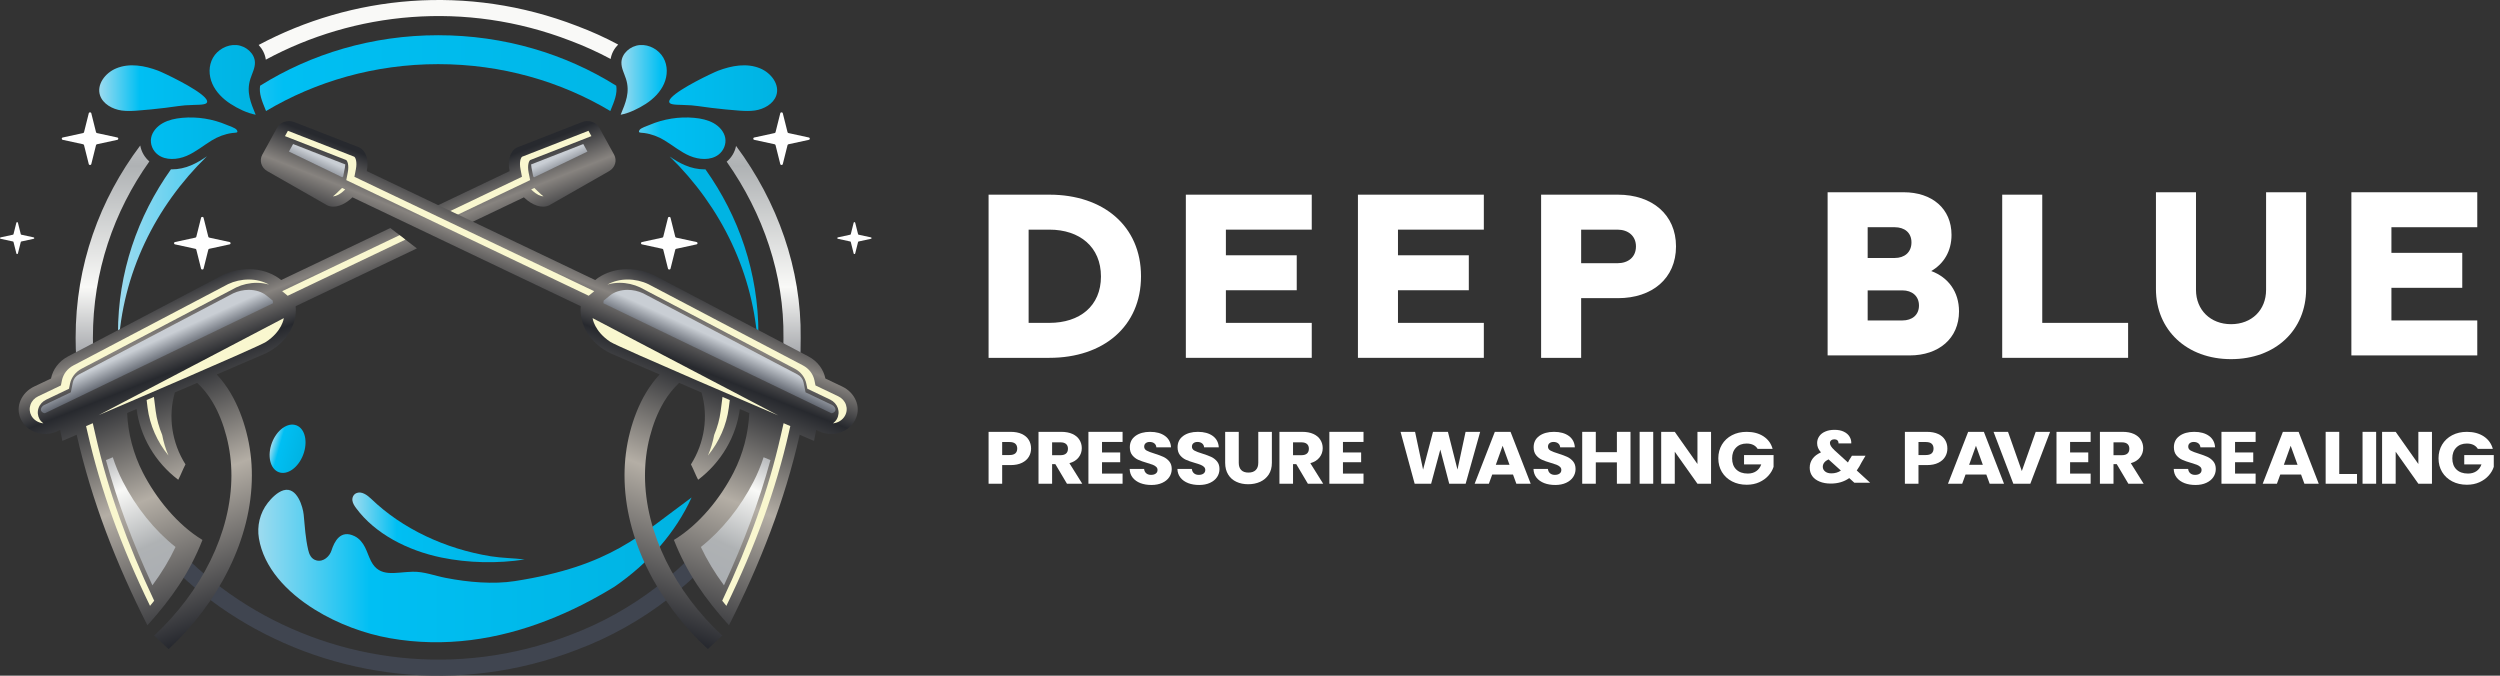 <svg width="222" height="60" viewBox="0 0 222 60" fill="none" xmlns="http://www.w3.org/2000/svg">
<rect x="0" y="0" width="222" height="60" fill="#333333" stroke="none"/>
<path d="M91.559 39.831C91.559 40.098 91.492 40.341 91.359 40.562C91.228 40.783 91.027 40.961 90.755 41.096C90.481 41.232 90.142 41.3 89.737 41.3L88.993 41.3L88.993 42.955L87.786 42.955L87.786 38.348L89.737 38.348C90.132 38.348 90.467 38.411 90.741 38.538C91.012 38.664 91.216 38.839 91.352 39.062C91.49 39.285 91.559 39.541 91.559 39.831ZM88.993 40.407L89.648 40.407C89.878 40.407 90.049 40.357 90.163 40.258C90.274 40.157 90.33 40.015 90.33 39.831C90.33 39.647 90.274 39.505 90.163 39.403C90.049 39.302 89.878 39.252 89.648 39.252L88.993 39.252L88.993 40.407Z" fill="white"/>
<path d="M96.104 42.955L94.745 42.955L93.716 41.217L93.427 41.217L93.427 42.955L92.22 42.955L92.22 38.348L94.242 38.348C94.632 38.348 94.965 38.411 95.241 38.538C95.515 38.664 95.72 38.838 95.856 39.059C95.994 39.279 96.063 39.525 96.063 39.796C96.063 40.105 95.97 40.378 95.782 40.617C95.597 40.858 95.324 41.03 94.964 41.131L96.104 42.955ZM93.427 39.279L93.427 40.421L94.171 40.421C94.393 40.421 94.56 40.37 94.671 40.269C94.78 40.17 94.834 40.029 94.834 39.845C94.834 39.668 94.78 39.53 94.671 39.431C94.56 39.33 94.393 39.279 94.171 39.279L93.427 39.279Z" fill="white"/>
<path d="M99.685 39.245L97.859 39.245L97.859 40.179L99.474 40.179L99.474 41.045L97.859 41.045L97.859 42.055L99.685 42.055L99.685 42.955L96.652 42.955L96.652 38.348L99.685 38.348L99.685 39.245Z" fill="white"/>
<path d="M102.247 43.066C101.884 43.066 101.559 43.011 101.273 42.903C100.987 42.793 100.757 42.631 100.584 42.417C100.414 42.203 100.324 41.945 100.314 41.641L101.595 41.641C101.615 41.811 101.679 41.941 101.788 42.031C101.896 42.123 102.037 42.169 102.21 42.169C102.388 42.169 102.528 42.13 102.632 42.052C102.736 41.976 102.788 41.87 102.788 41.734C102.788 41.62 102.747 41.525 102.665 41.452C102.584 41.378 102.483 41.317 102.362 41.269C102.241 41.221 102.07 41.165 101.851 41.103C101.532 41.011 101.272 40.919 101.069 40.828C100.867 40.736 100.693 40.6 100.547 40.421C100.402 40.241 100.329 40.007 100.329 39.717C100.329 39.289 100.495 38.954 100.829 38.71C101.162 38.469 101.596 38.348 102.132 38.348C102.678 38.348 103.117 38.469 103.45 38.71C103.784 38.954 103.963 39.292 103.987 39.724L102.684 39.724C102.674 39.577 102.615 39.46 102.506 39.372C102.397 39.287 102.259 39.245 102.091 39.245C101.946 39.245 101.828 39.282 101.74 39.355C101.648 39.426 101.603 39.53 101.603 39.665C101.603 39.815 101.678 39.931 101.828 40.014C101.979 40.096 102.215 40.186 102.536 40.283C102.854 40.384 103.113 40.48 103.313 40.572C103.513 40.664 103.686 40.798 103.832 40.972C103.977 41.147 104.05 41.372 104.05 41.648C104.05 41.91 103.979 42.149 103.835 42.365C103.692 42.579 103.484 42.749 103.21 42.876C102.938 43.002 102.617 43.066 102.247 43.066Z" fill="white"/>
<path d="M106.487 43.066C106.124 43.066 105.8 43.011 105.513 42.903C105.227 42.793 104.997 42.631 104.825 42.417C104.654 42.203 104.564 41.945 104.554 41.641L105.835 41.641C105.855 41.811 105.919 41.941 106.028 42.031C106.137 42.123 106.277 42.169 106.45 42.169C106.628 42.169 106.769 42.13 106.872 42.052C106.976 41.976 107.028 41.87 107.028 41.734C107.028 41.62 106.987 41.525 106.906 41.452C106.824 41.378 106.723 41.317 106.602 41.269C106.481 41.221 106.311 41.165 106.091 41.103C105.772 41.011 105.512 40.919 105.31 40.828C105.107 40.736 104.933 40.6 104.787 40.421C104.642 40.241 104.569 40.007 104.569 39.717C104.569 39.289 104.736 38.954 105.069 38.71C105.402 38.469 105.837 38.348 106.372 38.348C106.918 38.348 107.357 38.469 107.691 38.71C108.024 38.954 108.203 39.292 108.228 39.724L106.924 39.724C106.914 39.577 106.855 39.46 106.746 39.372C106.638 39.287 106.499 39.245 106.332 39.245C106.186 39.245 106.069 39.282 105.98 39.355C105.888 39.426 105.843 39.53 105.843 39.665C105.843 39.815 105.918 39.931 106.069 40.014C106.219 40.096 106.455 40.186 106.776 40.283C107.094 40.384 107.354 40.48 107.554 40.572C107.754 40.664 107.926 40.798 108.072 40.972C108.218 41.147 108.29 41.372 108.29 41.648C108.29 41.91 108.219 42.149 108.076 42.365C107.933 42.579 107.724 42.749 107.45 42.876C107.178 43.002 106.857 43.066 106.487 43.066Z" fill="white"/>
<path d="M108.795 38.348L110.002 38.348L110.002 41.103C110.002 41.379 110.075 41.592 110.221 41.741C110.366 41.891 110.58 41.965 110.861 41.965C111.143 41.965 111.359 41.891 111.509 41.741C111.66 41.592 111.735 41.379 111.735 41.103L111.735 38.348L112.942 38.348L112.942 41.096C112.942 41.508 112.848 41.856 112.661 42.141C112.471 42.426 112.218 42.641 111.902 42.786C111.583 42.929 111.229 43 110.839 43C110.449 43 110.101 42.929 109.795 42.786C109.486 42.646 109.243 42.432 109.065 42.145C108.885 41.857 108.795 41.508 108.795 41.096L108.795 38.348Z" fill="white"/>
<path d="M117.498 42.955L116.139 42.955L115.11 41.217L114.821 41.217L114.821 42.955L113.614 42.955L113.614 38.348L115.636 38.348C116.026 38.348 116.359 38.411 116.635 38.538C116.909 38.664 117.114 38.838 117.25 39.059C117.388 39.279 117.457 39.525 117.457 39.796C117.457 40.105 117.364 40.378 117.176 40.617C116.991 40.858 116.718 41.03 116.358 41.131L117.498 42.955ZM114.821 39.279L114.821 40.421L115.565 40.421C115.787 40.421 115.954 40.37 116.065 40.269C116.174 40.17 116.228 40.029 116.228 39.845C116.228 39.668 116.174 39.53 116.065 39.431C115.954 39.33 115.787 39.279 115.565 39.279L114.821 39.279Z" fill="white"/>
<path d="M121.08 39.245L119.254 39.245L119.254 40.179L120.869 40.179L120.869 41.045L119.254 41.045L119.254 42.055L121.08 42.055L121.08 42.955L118.047 42.955L118.047 38.348L121.08 38.348L121.08 39.245Z" fill="white"/>
<path d="M130.143 38.348L131.439 38.348L130.15 42.955L128.691 42.955L127.899 39.921L127.084 42.955L125.621 42.955L124.37 38.348L125.658 38.348L126.369 41.7L127.251 38.348L128.576 38.348L129.424 41.7L130.143 38.348Z" fill="white"/>
<path d="M134.652 42.955L134.356 42.141L132.508 42.141L132.212 42.955L130.949 42.955L132.741 38.348L134.137 38.348L135.926 42.955L134.652 42.955ZM132.827 41.276L134.045 41.276L133.434 39.586L132.827 41.276Z" fill="white"/>
<path d="M138.106 43.066C137.743 43.066 137.418 43.011 137.132 42.903C136.846 42.793 136.616 42.631 136.443 42.417C136.273 42.203 136.183 41.945 136.173 41.641L137.454 41.641C137.474 41.811 137.538 41.941 137.647 42.031C137.755 42.123 137.896 42.169 138.069 42.169C138.247 42.169 138.387 42.13 138.491 42.052C138.595 41.976 138.646 41.87 138.646 41.734C138.646 41.62 138.606 41.525 138.524 41.452C138.443 41.378 138.342 41.317 138.221 41.269C138.1 41.221 137.929 41.165 137.71 41.103C137.391 41.011 137.131 40.919 136.928 40.828C136.726 40.736 136.552 40.6 136.406 40.421C136.26 40.241 136.188 40.007 136.188 39.717C136.188 39.289 136.354 38.954 136.688 38.71C137.021 38.469 137.455 38.348 137.991 38.348C138.537 38.348 138.976 38.469 139.309 38.71C139.643 38.954 139.821 39.292 139.846 39.724L138.543 39.724C138.533 39.577 138.474 39.46 138.365 39.372C138.256 39.287 138.118 39.245 137.95 39.245C137.805 39.245 137.687 39.282 137.598 39.355C137.507 39.426 137.461 39.53 137.461 39.665C137.461 39.815 137.537 39.931 137.687 40.014C137.838 40.096 138.074 40.186 138.395 40.283C138.713 40.384 138.972 40.48 139.172 40.572C139.372 40.664 139.545 40.798 139.691 40.972C139.836 41.147 139.909 41.372 139.909 41.648C139.909 41.91 139.838 42.149 139.694 42.365C139.551 42.579 139.343 42.749 139.069 42.876C138.797 43.002 138.476 43.066 138.106 43.066Z" fill="white"/>
<path d="M143.58 38.348L144.788 38.348L144.788 42.955L143.58 42.955L143.58 41.059L141.707 41.059L141.707 42.955L140.5 42.955L140.5 38.348L141.707 38.348L141.707 40.152L143.58 40.152L143.58 38.348Z" fill="white"/>
<path d="M145.599 38.348L146.806 38.348L146.806 42.955L145.599 42.955L145.599 38.348Z" fill="white"/>
<path d="M151.941 38.348L151.941 42.955L150.734 42.955L148.72 40.114L148.72 42.955L147.513 42.955L147.513 38.348L148.72 38.348L150.734 41.203L150.734 38.348L151.941 38.348Z" fill="white"/>
<path d="M157.408 39.858L156.075 39.858C155.986 39.707 155.857 39.59 155.69 39.507C155.524 39.426 155.328 39.386 155.101 39.386C154.711 39.386 154.398 39.506 154.164 39.745C153.929 39.984 153.812 40.302 153.812 40.7C153.812 41.125 153.936 41.456 154.182 41.693C154.429 41.932 154.769 42.052 155.201 42.052C155.497 42.052 155.748 41.981 155.952 41.841C156.157 41.701 156.307 41.5 156.4 41.238L154.871 41.238L154.871 40.41L157.493 40.41L157.493 41.455C157.404 41.736 157.252 41.995 157.037 42.234C156.823 42.476 156.551 42.671 156.223 42.821C155.894 42.97 155.523 43.045 155.108 43.045C154.619 43.045 154.184 42.945 153.801 42.745C153.418 42.545 153.12 42.268 152.905 41.914C152.693 41.56 152.586 41.155 152.586 40.7C152.586 40.245 152.693 39.839 152.905 39.483C153.12 39.126 153.417 38.848 153.797 38.648C154.177 38.448 154.612 38.348 155.101 38.348C155.693 38.348 156.193 38.481 156.6 38.748C157.008 39.017 157.277 39.387 157.408 39.858Z" fill="white"/>
<path d="M166.071 42.869L164.668 42.869L164.212 42.455C163.755 42.779 163.21 42.941 162.575 42.941C162.195 42.941 161.864 42.883 161.583 42.765C161.299 42.65 161.081 42.487 160.928 42.276C160.777 42.062 160.702 41.813 160.702 41.531C160.702 41.241 160.784 40.979 160.95 40.745C161.118 40.51 161.368 40.319 161.701 40.172C161.578 40.032 161.49 39.896 161.439 39.765C161.387 39.636 161.361 39.496 161.361 39.344C161.361 39.126 161.423 38.926 161.546 38.745C161.667 38.565 161.845 38.425 162.079 38.324C162.311 38.22 162.586 38.169 162.905 38.169C163.231 38.169 163.506 38.224 163.731 38.334C163.958 38.442 164.127 38.588 164.238 38.772C164.352 38.956 164.403 39.157 164.394 39.376L163.26 39.376C163.263 39.258 163.231 39.167 163.164 39.103C163.095 39.041 163.005 39.01 162.894 39.01C162.78 39.01 162.685 39.04 162.609 39.1C162.535 39.162 162.498 39.241 162.498 39.338C162.498 39.43 162.53 39.526 162.594 39.627C162.656 39.726 162.756 39.841 162.894 39.972L164.097 41.069C164.107 41.048 164.121 41.023 164.138 40.993C164.153 40.961 164.17 40.925 164.19 40.886L164.449 40.472L165.656 40.472L165.316 41.044C165.19 41.302 165.044 41.547 164.879 41.779L166.071 42.869ZM162.631 42.034C162.947 42.034 163.227 41.952 163.471 41.786L162.372 40.793C162.033 40.956 161.864 41.176 161.864 41.452C161.864 41.617 161.934 41.756 162.072 41.869C162.21 41.979 162.396 42.034 162.631 42.034Z" fill="white"/>
<path d="M172.928 39.831C172.928 40.098 172.861 40.341 172.728 40.562C172.597 40.783 172.396 40.961 172.124 41.096C171.85 41.232 171.511 41.3 171.106 41.3L170.361 41.3L170.361 42.955L169.154 42.955L169.154 38.348L171.106 38.348C171.501 38.348 171.835 38.411 172.109 38.538C172.381 38.664 172.584 38.839 172.72 39.062C172.858 39.285 172.928 39.541 172.928 39.831ZM170.361 40.407L171.017 40.407C171.246 40.407 171.418 40.357 171.532 40.258C171.643 40.157 171.698 40.015 171.698 39.831C171.698 39.647 171.643 39.505 171.532 39.403C171.418 39.302 171.246 39.252 171.017 39.252L170.361 39.252L170.361 40.407Z" fill="white"/>
<path d="M176.683 42.955L176.387 42.141L174.539 42.141L174.243 42.955L172.98 42.955L174.772 38.348L176.168 38.348L177.957 42.955L176.683 42.955ZM174.857 41.276L176.076 41.276L175.465 39.586L174.857 41.276Z" fill="white"/>
<path d="M180.771 38.348L182.049 38.348L180.293 42.955L178.783 42.955L177.027 38.348L178.312 38.348L179.538 41.828L180.771 38.348Z" fill="white"/>
<path d="M185.649 39.245L183.824 39.245L183.824 40.179L185.438 40.179L185.438 41.045L183.824 41.045L183.824 42.055L185.649 42.055L185.649 42.955L182.617 42.955L182.617 38.348L185.649 38.348L185.649 39.245Z" fill="white"/>
<path d="M190.357 42.955L188.998 42.955L187.968 41.217L187.679 41.217L187.679 42.955L186.472 42.955L186.472 38.348L188.494 38.348C188.884 38.348 189.217 38.411 189.494 38.538C189.768 38.664 189.973 38.838 190.108 39.059C190.247 39.279 190.316 39.525 190.316 39.796C190.316 40.105 190.222 40.378 190.034 40.617C189.849 40.858 189.576 41.03 189.216 41.131L190.357 42.955ZM187.679 39.279L187.679 40.421L188.424 40.421C188.646 40.421 188.812 40.37 188.924 40.269C189.032 40.17 189.086 40.029 189.086 39.845C189.086 39.668 189.032 39.53 188.924 39.431C188.812 39.33 188.646 39.279 188.424 39.279L187.679 39.279Z" fill="white"/>
<path d="M194.959 43.066C194.596 43.066 194.271 43.011 193.985 42.903C193.699 42.793 193.469 42.631 193.296 42.417C193.126 42.203 193.036 41.945 193.026 41.641L194.307 41.641C194.327 41.811 194.391 41.941 194.5 42.031C194.608 42.123 194.749 42.169 194.922 42.169C195.1 42.169 195.24 42.13 195.344 42.052C195.448 41.976 195.499 41.87 195.499 41.734C195.499 41.62 195.459 41.525 195.377 41.452C195.296 41.378 195.195 41.317 195.074 41.269C194.953 41.221 194.782 41.165 194.563 41.103C194.244 41.011 193.984 40.919 193.781 40.828C193.579 40.736 193.405 40.6 193.259 40.421C193.114 40.241 193.041 40.007 193.041 39.717C193.041 39.289 193.207 38.954 193.541 38.71C193.874 38.469 194.308 38.348 194.844 38.348C195.39 38.348 195.829 38.469 196.162 38.71C196.496 38.954 196.675 39.292 196.699 39.724L195.396 39.724C195.386 39.577 195.327 39.46 195.218 39.372C195.109 39.287 194.971 39.245 194.803 39.245C194.658 39.245 194.54 39.282 194.452 39.355C194.36 39.426 194.315 39.53 194.315 39.665C194.315 39.815 194.39 39.931 194.54 40.014C194.691 40.096 194.927 40.186 195.248 40.283C195.566 40.384 195.825 40.48 196.025 40.572C196.225 40.664 196.398 40.798 196.544 40.972C196.689 41.147 196.762 41.372 196.762 41.648C196.762 41.91 196.691 42.149 196.547 42.365C196.404 42.579 196.196 42.749 195.922 42.876C195.65 43.002 195.329 43.066 194.959 43.066Z" fill="white"/>
<path d="M200.299 39.245L198.473 39.245L198.473 40.179L200.088 40.179L200.088 41.045L198.473 41.045L198.473 42.055L200.299 42.055L200.299 42.955L197.266 42.955L197.266 38.348L200.299 38.348L200.299 39.245Z" fill="white"/>
<path d="M204.631 42.955L204.334 42.141L202.487 42.141L202.19 42.955L200.928 42.955L202.72 38.348L204.116 38.348L205.905 42.955L204.631 42.955ZM202.805 41.276L204.023 41.276L203.412 39.586L202.805 41.276Z" fill="white"/>
<path d="M207.725 38.348L207.725 42.09L209.303 42.09L209.303 42.955L206.518 42.955L206.518 38.348L207.725 38.348Z" fill="white"/>
<path d="M209.794 38.348L211.002 38.348L211.002 42.955L209.794 42.955L209.794 38.348Z" fill="white"/>
<path d="M215.958 38.348L215.958 42.955L214.75 42.955L212.736 40.114L212.736 42.955L211.529 42.955L211.529 38.348L212.736 38.348L214.75 41.203L214.75 38.348L215.958 38.348Z" fill="white"/>
<path d="M221.362 39.858L220.029 39.858C219.94 39.707 219.811 39.59 219.644 39.507C219.478 39.426 219.282 39.386 219.055 39.386C218.665 39.386 218.353 39.506 218.118 39.745C217.883 39.984 217.766 40.302 217.766 40.7C217.766 41.125 217.89 41.456 218.136 41.693C218.383 41.932 218.723 42.052 219.155 42.052C219.451 42.052 219.702 41.981 219.907 41.841C220.111 41.701 220.261 41.5 220.355 41.238L218.825 41.238L218.825 40.41L221.447 40.41L221.447 41.455C221.358 41.736 221.206 41.995 220.991 42.234C220.777 42.476 220.505 42.671 220.177 42.821C219.848 42.97 219.477 43.045 219.062 43.045C218.573 43.045 218.138 42.945 217.755 42.745C217.372 42.545 217.074 42.268 216.859 41.914C216.647 41.56 216.541 41.155 216.541 40.7C216.541 40.245 216.647 39.839 216.859 39.483C217.074 39.126 217.371 38.848 217.751 38.648C218.132 38.448 218.566 38.348 219.055 38.348C219.647 38.348 220.147 38.481 220.555 38.748C220.962 39.017 221.231 39.387 221.362 39.858Z" fill="white"/>
<path d="M93.187 17.287H87.786V31.776H93.187C97.988 31.776 101.322 28.982 101.322 24.532C101.322 20.082 97.988 17.287 93.187 17.287ZM91.342 20.392H93.187C95.876 20.392 97.765 21.924 97.765 24.552C97.765 27.181 95.876 28.671 93.187 28.671H91.342V20.392Z" fill="white"/>
<path d="M116.483 17.287L105.303 17.287L105.303 31.776L116.483 31.776L116.483 28.671L108.859 28.671L108.859 25.774L115.15 25.774L115.15 22.669L108.859 22.669L108.859 20.392L116.483 20.392L116.483 17.287Z" fill="white"/>
<path d="M131.764 17.287L120.584 17.287L120.584 31.776L131.764 31.776L131.764 28.671L124.14 28.671L124.14 25.774L130.43 25.774L130.43 22.669L124.14 22.669L124.14 20.392L131.764 20.392L131.764 17.287Z" fill="white"/>
<path d="M143.673 17.287L136.85 17.287L136.85 31.776L140.406 31.776L140.406 26.477L143.673 26.477C146.718 26.477 148.83 24.718 148.83 21.882C148.83 19.067 146.718 17.287 143.673 17.287ZM145.273 21.882C145.273 22.834 144.584 23.373 143.629 23.373L140.406 23.373L140.406 20.392L143.629 20.392C144.584 20.392 145.273 20.951 145.273 21.882Z" fill="white"/>
<path d="M169.049 17.072L162.292 17.072L162.292 31.561L169.583 31.561C172.161 31.561 173.961 30.05 173.961 27.649C173.961 25.91 173.006 24.627 171.494 24.068C172.606 23.426 173.295 22.308 173.295 20.86C173.295 18.521 171.561 17.072 169.049 17.072ZM168.249 22.909L165.849 22.909L165.849 20.177L168.249 20.177C169.116 20.177 169.738 20.653 169.738 21.522C169.738 22.412 169.116 22.909 168.249 22.909ZM168.938 28.456L165.849 28.456L165.849 25.786L168.938 25.786C169.783 25.786 170.405 26.283 170.405 27.131C170.405 27.98 169.783 28.456 168.938 28.456Z" fill="white"/>
<path d="M181.352 17.287L177.796 17.287L177.796 31.776L188.976 31.776L188.976 28.671L181.352 28.671L181.352 17.287Z" fill="white"/>
<path d="M201.228 17.072L201.228 25.744C201.228 27.524 199.961 28.787 198.116 28.787C196.294 28.787 195.004 27.524 195.004 25.744L195.004 17.072L191.448 17.072L191.448 25.662C191.448 29.325 194.204 31.892 198.116 31.892C202.05 31.892 204.784 29.325 204.784 25.662L204.784 17.072L201.228 17.072Z" fill="white"/>
<path d="M219.982 17.072L208.802 17.072L208.802 31.561L219.982 31.561L219.982 28.456L212.358 28.456L212.358 25.558L218.649 25.558L218.649 22.453L212.358 22.453L212.358 20.177L219.982 20.177L219.982 17.072Z" fill="white"/>
<path d="M16.974 14.679C17.492 14.459 17.946 14.174 18.375 13.88C13.781 18.351 10.851 24.306 10.51 30.895C10.486 30.467 10.476 30.04 10.476 29.608C10.476 24.227 12.207 19.215 15.183 15.033C15.212 15.038 15.247 15.038 15.276 15.038C15.839 15.038 16.426 14.914 16.974 14.679ZM38.911 3.128C33.064 3.128 27.621 4.778 23.097 7.613C22.993 8.316 23.25 8.945 23.59 9.772L23.625 9.859C28.041 7.227 33.291 5.696 38.911 5.696C44.531 5.696 49.78 7.222 54.196 9.859L54.231 9.772C54.571 8.945 54.828 8.316 54.724 7.613C50.2 4.778 44.758 3.128 38.911 3.128ZM62.639 15.033C62.609 15.038 62.574 15.038 62.545 15.038C61.982 15.038 61.395 14.914 60.847 14.679C60.329 14.463 59.885 14.183 59.466 13.898C64.05 18.364 66.971 24.315 67.311 30.895C67.336 30.467 67.346 30.04 67.346 29.608C67.346 24.227 65.614 19.215 62.639 15.033Z" fill="url(#paint0_linear_87_1477)"/>
<path d="M51.231 2.301C41.452 -1.476 31.179 -0.387 22.969 3.992C23.309 4.359 23.541 4.814 23.605 5.297C31.44 1.069 41.279 -0.001 50.644 3.615C51.882 4.079 53.076 4.621 54.226 5.237C54.3 4.759 54.542 4.313 54.892 3.955C53.718 3.326 52.494 2.774 51.231 2.301ZM65.362 12.956C65.258 13.494 64.967 13.995 64.528 14.358C67.78 18.966 69.64 24.425 69.571 29.999C69.709 41.311 61.908 52.16 50.644 56.382C30.523 64.157 8.231 50.289 8.25 29.999C8.245 24.113 10.115 18.769 13.263 14.335C12.829 13.963 12.548 13.457 12.454 12.92C8.862 17.694 6.711 23.534 6.716 29.999C6.696 51.3 30.108 65.857 51.231 57.701C63.058 53.267 71.243 41.872 71.1 29.999C71.174 23.897 69.053 17.923 65.362 12.956Z" fill="url(#paint1_linear_87_1477)"/>
<path d="M55.585 6.997C55.43 6.516 55.17 6.048 55.182 5.546C55.2 4.753 55.972 4.068 56.821 4C57.67 3.933 58.51 4.425 58.908 5.127C59.307 5.828 59.291 6.696 58.969 7.431C58.648 8.165 58.045 8.773 57.345 9.225C56.698 9.642 55.888 10.041 55.116 10.189C55.557 9.116 55.965 8.182 55.585 6.997ZM57.682 11.092C57.478 11.18 56.912 11.355 56.794 11.54C56.608 11.833 56.911 11.77 57.204 11.811C57.87 11.905 58.457 12.13 59.022 12.474C59.769 12.929 60.443 13.5 61.255 13.845C62.068 14.189 63.101 14.261 63.796 13.739C64.264 13.387 64.504 12.791 64.4 12.24C64.297 11.69 63.878 11.221 63.364 10.933C62.85 10.646 62.249 10.52 61.653 10.465C60.301 10.339 58.916 10.564 57.682 11.092ZM59.494 9.167C59.688 9.342 60.541 9.298 60.813 9.327C61.584 9.327 62.4 9.493 63.165 9.579C63.999 9.674 64.833 9.77 65.672 9.826C66.121 9.857 66.575 9.875 67.021 9.813C67.83 9.699 68.678 9.235 68.936 8.471C69.257 7.518 68.49 6.485 67.512 6.076C66.304 5.57 64.965 5.832 63.781 6.275C63.673 6.315 63.378 6.445 62.989 6.631C61.587 7.302 58.964 8.692 59.494 9.167Z" fill="url(#paint2_linear_87_1477)"/>
<path d="M22.704 10.189C21.932 10.041 21.122 9.642 20.476 9.225C19.775 8.773 19.172 8.165 18.851 7.431C18.529 6.696 18.514 5.828 18.912 5.127C19.31 4.425 20.15 3.933 20.999 4C21.848 4.068 22.62 4.753 22.638 5.546C22.65 6.048 22.39 6.516 22.235 6.997C21.855 8.182 22.264 9.116 22.704 10.189ZM16.167 10.465C15.571 10.52 14.97 10.646 14.456 10.933C13.942 11.221 13.523 11.69 13.42 12.24C13.316 12.791 13.556 13.387 14.024 13.739C14.719 14.261 15.752 14.189 16.565 13.845C17.378 13.5 18.051 12.929 18.798 12.474C19.363 12.13 19.95 11.905 20.616 11.811C20.909 11.77 21.213 11.833 21.026 11.54C20.908 11.355 20.343 11.18 20.138 11.092C18.904 10.564 17.519 10.339 16.167 10.465ZM14.831 6.631C14.442 6.445 14.147 6.315 14.04 6.275C12.855 5.832 11.516 5.57 10.308 6.076C9.33 6.485 8.563 7.518 8.884 8.471C9.142 9.235 9.99 9.699 10.8 9.813C11.245 9.875 11.699 9.857 12.149 9.826C12.987 9.77 13.821 9.674 14.655 9.579C15.42 9.493 16.236 9.327 17.007 9.327C17.279 9.298 18.132 9.342 18.326 9.167C18.857 8.692 16.233 7.302 14.831 6.631Z" fill="url(#paint3_linear_87_1477)"/>
<path d="M18.077 19.341L18.498 21.021C18.508 21.061 18.541 21.092 18.584 21.101L20.389 21.493C20.507 21.519 20.507 21.676 20.389 21.701L18.584 22.093C18.541 22.102 18.508 22.133 18.498 22.173L18.077 23.854C18.05 23.964 17.881 23.964 17.854 23.854L17.433 22.173C17.423 22.133 17.39 22.102 17.347 22.093L15.542 21.701C15.424 21.676 15.424 21.519 15.542 21.493L17.347 21.101C17.39 21.092 17.423 21.061 17.433 21.021L17.854 19.341C17.881 19.23 18.05 19.23 18.077 19.341Z" fill="white"/>
<path d="M8.107 10.057L8.527 11.738C8.537 11.777 8.571 11.808 8.613 11.817L10.418 12.209C10.536 12.235 10.536 12.392 10.418 12.418L8.613 12.809C8.571 12.819 8.537 12.85 8.527 12.889L8.107 14.57C8.079 14.68 7.91 14.68 7.883 14.57L7.462 12.889C7.452 12.85 7.419 12.819 7.376 12.809L5.572 12.418C5.453 12.392 5.453 12.235 5.572 12.209L7.376 11.817C7.419 11.808 7.452 11.777 7.462 11.738L7.883 10.057C7.91 9.947 8.079 9.947 8.107 10.057Z" fill="white"/>
<path d="M1.59 19.775L1.845 20.793C1.851 20.817 1.871 20.836 1.897 20.842L2.991 21.079C3.062 21.095 3.062 21.19 2.991 21.206L1.897 21.443C1.871 21.449 1.851 21.467 1.845 21.491L1.59 22.51C1.573 22.577 1.471 22.577 1.454 22.51L1.199 21.491C1.193 21.467 1.173 21.449 1.147 21.443L0.054 21.206C-0.018 21.19 -0.018 21.095 0.054 21.079L1.147 20.842C1.173 20.836 1.193 20.817 1.199 20.793L1.454 19.775C1.471 19.708 1.573 19.708 1.59 19.775Z" fill="white"/>
<path d="M59.318 19.341L58.898 21.021C58.888 21.061 58.855 21.092 58.812 21.101L57.007 21.493C56.889 21.519 56.889 21.676 57.007 21.701L58.812 22.093C58.855 22.102 58.888 22.133 58.898 22.173L59.318 23.854C59.346 23.964 59.515 23.964 59.542 23.854L59.963 22.173C59.973 22.133 60.006 22.102 60.049 22.093L61.853 21.701C61.972 21.676 61.972 21.519 61.853 21.493L60.049 21.101C60.006 21.092 59.973 21.061 59.963 21.021L59.542 19.341C59.515 19.23 59.346 19.23 59.318 19.341Z" fill="white"/>
<path d="M69.289 10.057L68.868 11.738C68.858 11.777 68.825 11.808 68.782 11.817L66.978 12.209C66.859 12.235 66.859 12.392 66.978 12.418L68.782 12.809C68.825 12.819 68.858 12.85 68.868 12.889L69.289 14.57C69.316 14.68 69.485 14.68 69.512 14.57L69.933 12.889C69.943 12.85 69.976 12.819 70.019 12.809L71.824 12.418C71.942 12.392 71.942 12.235 71.824 12.209L70.019 11.817C69.976 11.808 69.943 11.777 69.933 11.738L69.512 10.057C69.485 9.947 69.316 9.947 69.289 10.057Z" fill="white"/>
<path d="M75.805 19.775L75.55 20.793C75.544 20.817 75.524 20.836 75.498 20.842L74.404 21.079C74.333 21.095 74.333 21.19 74.404 21.206L75.498 21.443C75.524 21.449 75.544 21.467 75.55 21.491L75.805 22.51C75.822 22.577 75.924 22.577 75.941 22.51L76.196 21.491C76.202 21.467 76.222 21.449 76.248 21.443L77.341 21.206C77.413 21.19 77.413 21.095 77.341 21.079L76.248 20.842C76.222 20.836 76.202 20.817 76.196 20.793L75.941 19.775C75.924 19.708 75.822 19.708 75.805 19.775Z" fill="white"/>
<path d="M61.413 44.178C60 47.282 57.616 50.004 54.56 52.102C52.677 53.256 50.68 54.281 48.588 55.087C48.583 55.092 48.572 55.092 48.567 55.096C44.238 56.776 39.513 57.537 34.626 56.673C32.399 56.281 30 55.404 27.956 54.134C25.416 52.561 23.423 50.387 22.991 47.804C22.81 46.727 23.065 45.569 23.776 44.658C24.089 44.256 24.623 43.695 25.182 43.535C26.385 43.19 26.904 45.036 26.966 45.698C27.066 46.751 27.126 47.783 27.366 48.824C27.45 49.198 27.617 49.639 28.096 49.764C28.733 49.933 29.275 49.385 29.432 48.895C29.692 48.08 30.234 47.004 31.478 47.607C31.921 47.821 32.215 48.206 32.416 48.605C32.618 49.004 32.743 49.428 32.947 49.826C33.718 51.333 35.114 50.801 36.65 50.77C37.657 50.748 38.606 51.131 39.586 51.318C41.558 51.702 43.797 51.903 45.735 51.599C54.268 50.262 56.85 47.496 61.413 44.178Z" fill="url(#paint4_linear_87_1477)"/>
<path d="M39.187 49.507C36.159 48.88 33.304 47.388 31.636 45.14C31.478 44.927 31.327 44.7 31.294 44.449C31.261 44.199 31.373 43.918 31.632 43.797C32.097 43.579 32.62 43.967 32.972 44.306C35.718 46.95 39.532 48.746 43.592 49.399C44.586 49.559 45.605 49.557 46.59 49.682C44.179 50.054 41.567 49.999 39.187 49.507Z" fill="url(#paint5_linear_87_1477)"/>
<path d="M26.995 40.174C26.638 41.345 25.695 42.148 24.889 41.969C24.084 41.789 23.721 40.695 24.078 39.524C24.435 38.353 25.378 37.55 26.184 37.729C26.989 37.908 27.352 39.003 26.995 40.174Z" fill="url(#paint6_linear_87_1477)"/>
<path d="M37.02 22.059L26.254 27.192C26.417 28.814 25.405 30.514 23.589 31.382L19.247 33.252C19.716 33.758 20.121 34.309 20.466 34.883C21.117 35.986 21.571 37.181 21.877 38.366C22.208 39.635 22.366 40.926 22.366 42.221C22.366 45.043 21.626 47.864 20.333 50.497C19.045 53.13 17.2 55.569 14.97 57.642L13.687 56.443C15.764 54.513 17.486 52.229 18.68 49.794C19.879 47.354 20.55 44.762 20.55 42.221C20.55 41.054 20.407 39.897 20.111 38.762C19.835 37.691 19.43 36.639 18.877 35.706C18.497 35.067 18.039 34.493 17.511 33.997L15.527 34.851C14.905 36.983 15.261 39.327 16.47 41.238C16.223 41.707 16.075 42.134 15.828 42.603C13.786 41.059 12.438 38.748 12.128 36.317L11.289 36.675C11.368 38.5 11.841 40.31 12.68 41.955C13.835 44.211 15.729 46.591 17.979 47.947C16.845 50.851 15.226 53.162 13.09 55.528C10.317 50.047 8.151 44.514 6.809 38.605L5.536 39.152L5.343 38.173L5.092 38.293C3.863 38.881 2.338 38.366 1.815 37.14C1.357 36.069 1.929 34.851 3.029 34.328L4.529 33.615C4.692 32.811 5.22 32.081 6.039 31.649L19.77 24.43C21.586 23.566 23.654 23.796 24.971 24.867L34.657 20.249C34.889 20.428 35.175 20.644 35.486 20.883C35.648 21.012 35.821 21.14 35.999 21.278C36.334 21.531 36.679 21.797 37.02 22.059ZM54.531 13.729L53.228 11.363C52.942 10.839 52.271 10.614 51.689 10.839L45.931 13.09C45.294 13.393 45.062 14.23 45.25 15.195L37.642 18.825L38.638 19.381L39.255 19.725L40.484 20.405L46.523 17.524C47.253 18.232 48.122 18.54 48.763 18.236L54.087 15.199C54.625 14.891 54.817 14.253 54.531 13.729Z" fill="url(#paint7_linear_87_1477)"/>
<path d="M8.753 36.868C9.587 36.515 22.938 30.812 23.624 30.358C25.07 29.407 25.203 28.248 25.203 28.248L8.753 36.868ZM47.959 17.18L47.446 16.688L47.169 16.821L47.233 16.886C47.653 17.29 48.028 17.432 48.225 17.432H48.255C48.156 17.359 48.057 17.276 47.959 17.18ZM8.496 38.706L8.24 37.581L7.643 37.838L7.776 38.412C8.916 43.43 10.731 48.475 13.322 53.801C13.45 53.649 13.568 53.497 13.692 53.346C11.294 48.296 9.582 43.485 8.496 38.706ZM22.09 24.821C21.453 24.821 20.807 24.968 20.254 25.23L6.523 32.448C5.985 32.728 5.615 33.216 5.496 33.785L5.407 34.226L3.389 35.191C3.059 35.348 2.817 35.614 2.704 35.94C2.59 36.267 2.62 36.611 2.787 36.919C3 37.3 3.399 37.544 3.853 37.594C3.715 37.489 3.592 37.365 3.508 37.213C3.34 36.905 3.31 36.556 3.424 36.23C3.537 35.904 3.779 35.642 4.11 35.485L6.128 34.52L6.217 34.075C6.335 33.51 6.71 33.023 7.243 32.742L20.974 25.524C21.527 25.262 22.173 25.115 22.81 25.115C23.19 25.115 23.55 25.175 23.89 25.271C23.372 24.982 22.751 24.821 22.09 24.821ZM14.402 38.619C14.116 37.939 13.919 37.231 13.825 36.501L13.667 35.246L13.021 35.522L13.104 36.207C13.302 37.755 13.958 39.23 14.96 40.453C14.703 39.86 14.521 39.244 14.402 38.619ZM52.518 12.088L52.256 11.615L46.365 13.917C46.247 13.995 46.094 14.381 46.222 15.029L46.35 15.7L38.638 19.381L39.255 19.725L47.076 15.994L46.942 15.323C46.819 14.675 46.967 14.289 47.086 14.211L52.518 12.088ZM25.055 25.859L25.548 26.264L35.999 21.278C35.821 21.14 35.648 21.012 35.486 20.883L25.055 25.859Z" fill="#F9F7CF"/>
<path d="M47.193 14.866C47.173 14.761 47.164 14.673 47.162 14.601L51.796 12.791L52.164 13.461L47.427 15.746L47.349 15.671L47.193 14.866ZM10.899 42.746C10.548 42.059 10.253 41.342 10.015 40.604L9.407 40.857C10.405 44.49 11.765 48.164 13.533 51.976C14.372 50.841 15.037 49.736 15.587 48.571C13.747 47.12 12.085 45.067 10.899 42.746ZM3.991 36.696L24.243 26.928L24.219 26.695L23.673 26.25C23.268 25.921 22.705 25.739 22.089 25.739C21.62 25.739 21.141 25.847 20.7 26.052L7.008 33.248C6.725 33.397 6.528 33.654 6.468 33.953L6.289 34.838L3.927 35.965C3.714 36.066 3.581 36.303 3.648 36.46C3.735 36.663 3.92 36.691 3.991 36.696Z" fill="url(#paint8_linear_87_1477)"/>
<path d="M24.596 11.361C24.883 10.84 25.552 10.612 26.132 10.839L31.893 13.089C32.531 13.393 32.76 14.23 32.572 15.193L52.851 24.867C54.168 23.795 56.239 23.565 58.055 24.431L71.786 31.648C72.606 32.079 73.133 32.81 73.295 33.613L74.796 34.329C75.895 34.853 76.466 36.071 76.009 37.139C75.486 38.366 73.96 38.88 72.73 38.293L72.479 38.173L72.287 39.153L71.014 38.605C69.672 44.513 67.506 50.044 64.733 55.526C62.596 53.162 60.977 50.851 59.842 47.947C62.093 46.59 63.99 44.211 65.142 41.956C65.984 40.309 66.454 38.5 66.536 36.677L65.697 36.316C65.386 38.75 64.039 41.059 61.994 42.603C61.751 42.133 61.599 41.709 61.356 41.238C62.561 39.328 62.919 36.981 62.295 34.852L60.31 33.997C59.783 34.493 59.328 35.066 58.948 35.705C58.393 36.637 57.989 37.693 57.71 38.763C57.415 39.896 57.275 41.054 57.275 42.221C57.274 44.764 57.944 47.354 59.141 49.792C60.337 52.23 62.058 54.514 64.137 56.441L62.855 57.64C60.624 55.571 58.78 53.128 57.488 50.496C56.197 47.864 55.458 45.042 55.457 42.221C55.457 40.927 55.613 39.634 55.944 38.364C56.253 37.179 56.704 35.985 57.358 34.885C57.702 34.307 58.108 33.758 58.575 33.25L54.232 31.381C52.417 30.515 51.407 28.814 51.572 27.194L31.299 17.523C30.568 18.23 29.701 18.54 29.062 18.236L23.735 15.197C23.199 14.891 23.006 14.252 23.293 13.731L24.596 11.361Z" fill="url(#paint9_linear_87_1477)"/>
<path d="M31.471 15.7L52.769 25.86L52.275 26.262L30.75 15.994L30.88 15.323C31.006 14.674 30.855 14.291 30.737 14.21L25.305 12.088L25.566 11.614L31.458 13.917C31.576 13.997 31.727 14.38 31.601 15.03L31.471 15.7ZM63.996 36.501C63.902 37.23 63.705 37.941 63.421 38.619C63.301 39.244 63.12 39.861 62.864 40.455C63.866 39.231 64.519 37.756 64.717 36.207L64.804 35.523L64.157 35.244L63.996 36.501ZM73.972 37.596C74.424 37.544 74.823 37.301 75.034 36.918C75.203 36.613 75.232 36.265 75.12 35.939C75.006 35.612 74.763 35.346 74.436 35.19L72.415 34.225L72.325 33.783C72.21 33.217 71.836 32.73 71.3 32.448L57.569 25.232C57.016 24.968 56.37 24.82 55.734 24.82C55.073 24.82 54.452 24.98 53.933 25.271C54.274 25.173 54.635 25.113 55.013 25.113C55.649 25.113 56.295 25.262 56.849 25.525L70.579 32.741C71.115 33.023 71.489 33.51 71.604 34.077L71.694 34.519L73.715 35.483C74.043 35.64 74.285 35.906 74.399 36.232C74.511 36.558 74.481 36.906 74.313 37.211C74.229 37.364 74.107 37.488 73.972 37.596ZM64.133 53.345C64.255 53.497 64.374 53.648 64.502 53.801C67.09 48.477 68.909 43.429 70.048 38.415L70.18 37.837L69.584 37.581L69.327 38.708C68.242 43.486 66.531 48.297 64.133 53.345ZM29.569 17.43C29.579 17.431 29.584 17.434 29.599 17.434C29.794 17.434 30.17 17.29 30.587 16.886L30.655 16.821L30.375 16.687L29.866 17.179C29.764 17.278 29.664 17.36 29.569 17.43ZM52.621 28.247C52.621 28.247 52.755 29.408 54.199 30.359C54.906 30.825 69.108 36.888 69.108 36.888L52.621 28.247Z" fill="#F9F7CF"/>
<path d="M30.473 15.671L30.396 15.746L25.658 13.461L26.026 12.791L30.661 14.601C30.659 14.673 30.65 14.761 30.629 14.866L30.473 15.671ZM62.236 48.571C62.786 49.736 63.451 50.841 64.289 51.976C66.058 48.164 67.418 44.49 68.416 40.857L67.808 40.604C67.57 41.342 67.274 42.059 66.924 42.746C65.737 45.067 64.076 47.12 62.236 48.571ZM74.175 36.46C74.242 36.303 74.109 36.066 73.896 35.965L71.534 34.838L71.355 33.953C71.294 33.654 71.097 33.397 70.814 33.248L57.123 26.052C56.682 25.847 56.202 25.739 55.734 25.739C55.117 25.739 54.555 25.921 54.15 26.25L53.604 26.695L53.58 26.928L73.831 36.696C73.903 36.691 74.088 36.663 74.175 36.46Z" fill="url(#paint10_linear_87_1477)"/>
<defs>
<linearGradient id="paint0_linear_87_1477" x1="10.476" y1="17.011" x2="67.346" y2="17.011" gradientUnits="userSpaceOnUse">
<stop stop-color="#9DDBEF"/>
<stop offset="0.258" stop-color="#00BFF3"/>
<stop offset="1" stop-color="#00B3E2"/>
</linearGradient>
<linearGradient id="paint1_linear_87_1477" x1="38.909" y1="4.869" x2="38.909" y2="59.585" gradientUnits="userSpaceOnUse">
<stop stop-color="#F9F9F7"/>
<stop offset="0.114" stop-color="#C5C6C8"/>
<stop offset="0.18" stop-color="#AFB2B4"/>
<stop offset="0.377" stop-color="#F9F9F7"/>
<stop offset="0.62" stop-color="#404550"/>
</linearGradient>
<linearGradient id="paint2_linear_87_1477" x1="55.116" y1="9.055" x2="69.01" y2="9.055" gradientUnits="userSpaceOnUse">
<stop stop-color="#9DDBEF"/>
<stop offset="0.258" stop-color="#00BFF3"/>
<stop offset="1" stop-color="#00B3E2"/>
</linearGradient>
<linearGradient id="paint3_linear_87_1477" x1="8.81" y1="9.055" x2="22.704" y2="9.055" gradientUnits="userSpaceOnUse">
<stop stop-color="#9DDBEF"/>
<stop offset="0.258" stop-color="#00BFF3"/>
<stop offset="1" stop-color="#00B3E2"/>
</linearGradient>
<linearGradient id="paint4_linear_87_1477" x1="22.935" y1="50.262" x2="61.413" y2="50.262" gradientUnits="userSpaceOnUse">
<stop stop-color="#9DDBEF"/>
<stop offset="0.258" stop-color="#00BFF3"/>
<stop offset="1" stop-color="#00B3E2"/>
</linearGradient>
<linearGradient id="paint5_linear_87_1477" x1="31.289" y1="46.829" x2="46.59" y2="46.829" gradientUnits="userSpaceOnUse">
<stop stop-color="#9DDBEF"/>
<stop offset="0.258" stop-color="#00BFF3"/>
<stop offset="1" stop-color="#00B3E2"/>
</linearGradient>
<linearGradient id="paint6_linear_87_1477" x1="24.085" y1="39.496" x2="26.96" y2="40.301" gradientUnits="userSpaceOnUse">
<stop stop-color="#9DDBEF"/>
<stop offset="0.258" stop-color="#00BFF3"/>
<stop offset="1" stop-color="#00B3E2"/>
</linearGradient>
<linearGradient id="paint7_linear_87_1477" x1="40.683" y1="52.843" x2="27.951" y2="20.674" gradientUnits="userSpaceOnUse">
<stop stop-color="#27292F"/>
<stop offset="0.15" stop-color="#27292F"/>
<stop offset="0.522" stop-color="#B4AEA5"/>
<stop offset="0.803" stop-color="#27292E"/>
<stop offset="0.903" stop-color="#87837F"/>
<stop offset="1" stop-color="#27292E"/>
</linearGradient>
<linearGradient id="paint8_linear_87_1477" x1="41.147" y1="50.029" x2="26.711" y2="18.515" gradientUnits="userSpaceOnUse">
<stop stop-color="#F9F9F7"/>
<stop offset="0.029" stop-color="#99979E"/>
<stop offset="0.056" stop-color="#5E5F69"/>
<stop offset="0.069" stop-color="#4B4E59"/>
<stop offset="0.152" stop-color="#A4A8AF"/>
<stop offset="0.377" stop-color="#AFB2B4"/>
<stop offset="0.536" stop-color="#F9F9F7"/>
<stop offset="0.78" stop-color="#404550"/>
<stop offset="0.847" stop-color="#C9CED4"/>
</linearGradient>
<linearGradient id="paint9_linear_87_1477" x1="37.142" y1="52.841" x2="49.874" y2="20.673" gradientUnits="userSpaceOnUse">
<stop stop-color="#27292F"/>
<stop offset="0.15" stop-color="#27292F"/>
<stop offset="0.522" stop-color="#B4AEA5"/>
<stop offset="0.803" stop-color="#27292E"/>
<stop offset="0.903" stop-color="#87837F"/>
<stop offset="1" stop-color="#27292E"/>
</linearGradient>
<linearGradient id="paint10_linear_87_1477" x1="36.676" y1="50.029" x2="51.112" y2="18.515" gradientUnits="userSpaceOnUse">
<stop stop-color="#F9F9F7"/>
<stop offset="0.029" stop-color="#99979E"/>
<stop offset="0.056" stop-color="#5E5F69"/>
<stop offset="0.069" stop-color="#4B4E59"/>
<stop offset="0.152" stop-color="#A4A8AF"/>
<stop offset="0.377" stop-color="#AFB2B4"/>
<stop offset="0.536" stop-color="#F9F9F7"/>
<stop offset="0.78" stop-color="#404550"/>
<stop offset="0.847" stop-color="#C9CED4"/>
</linearGradient>
</defs>
</svg>
